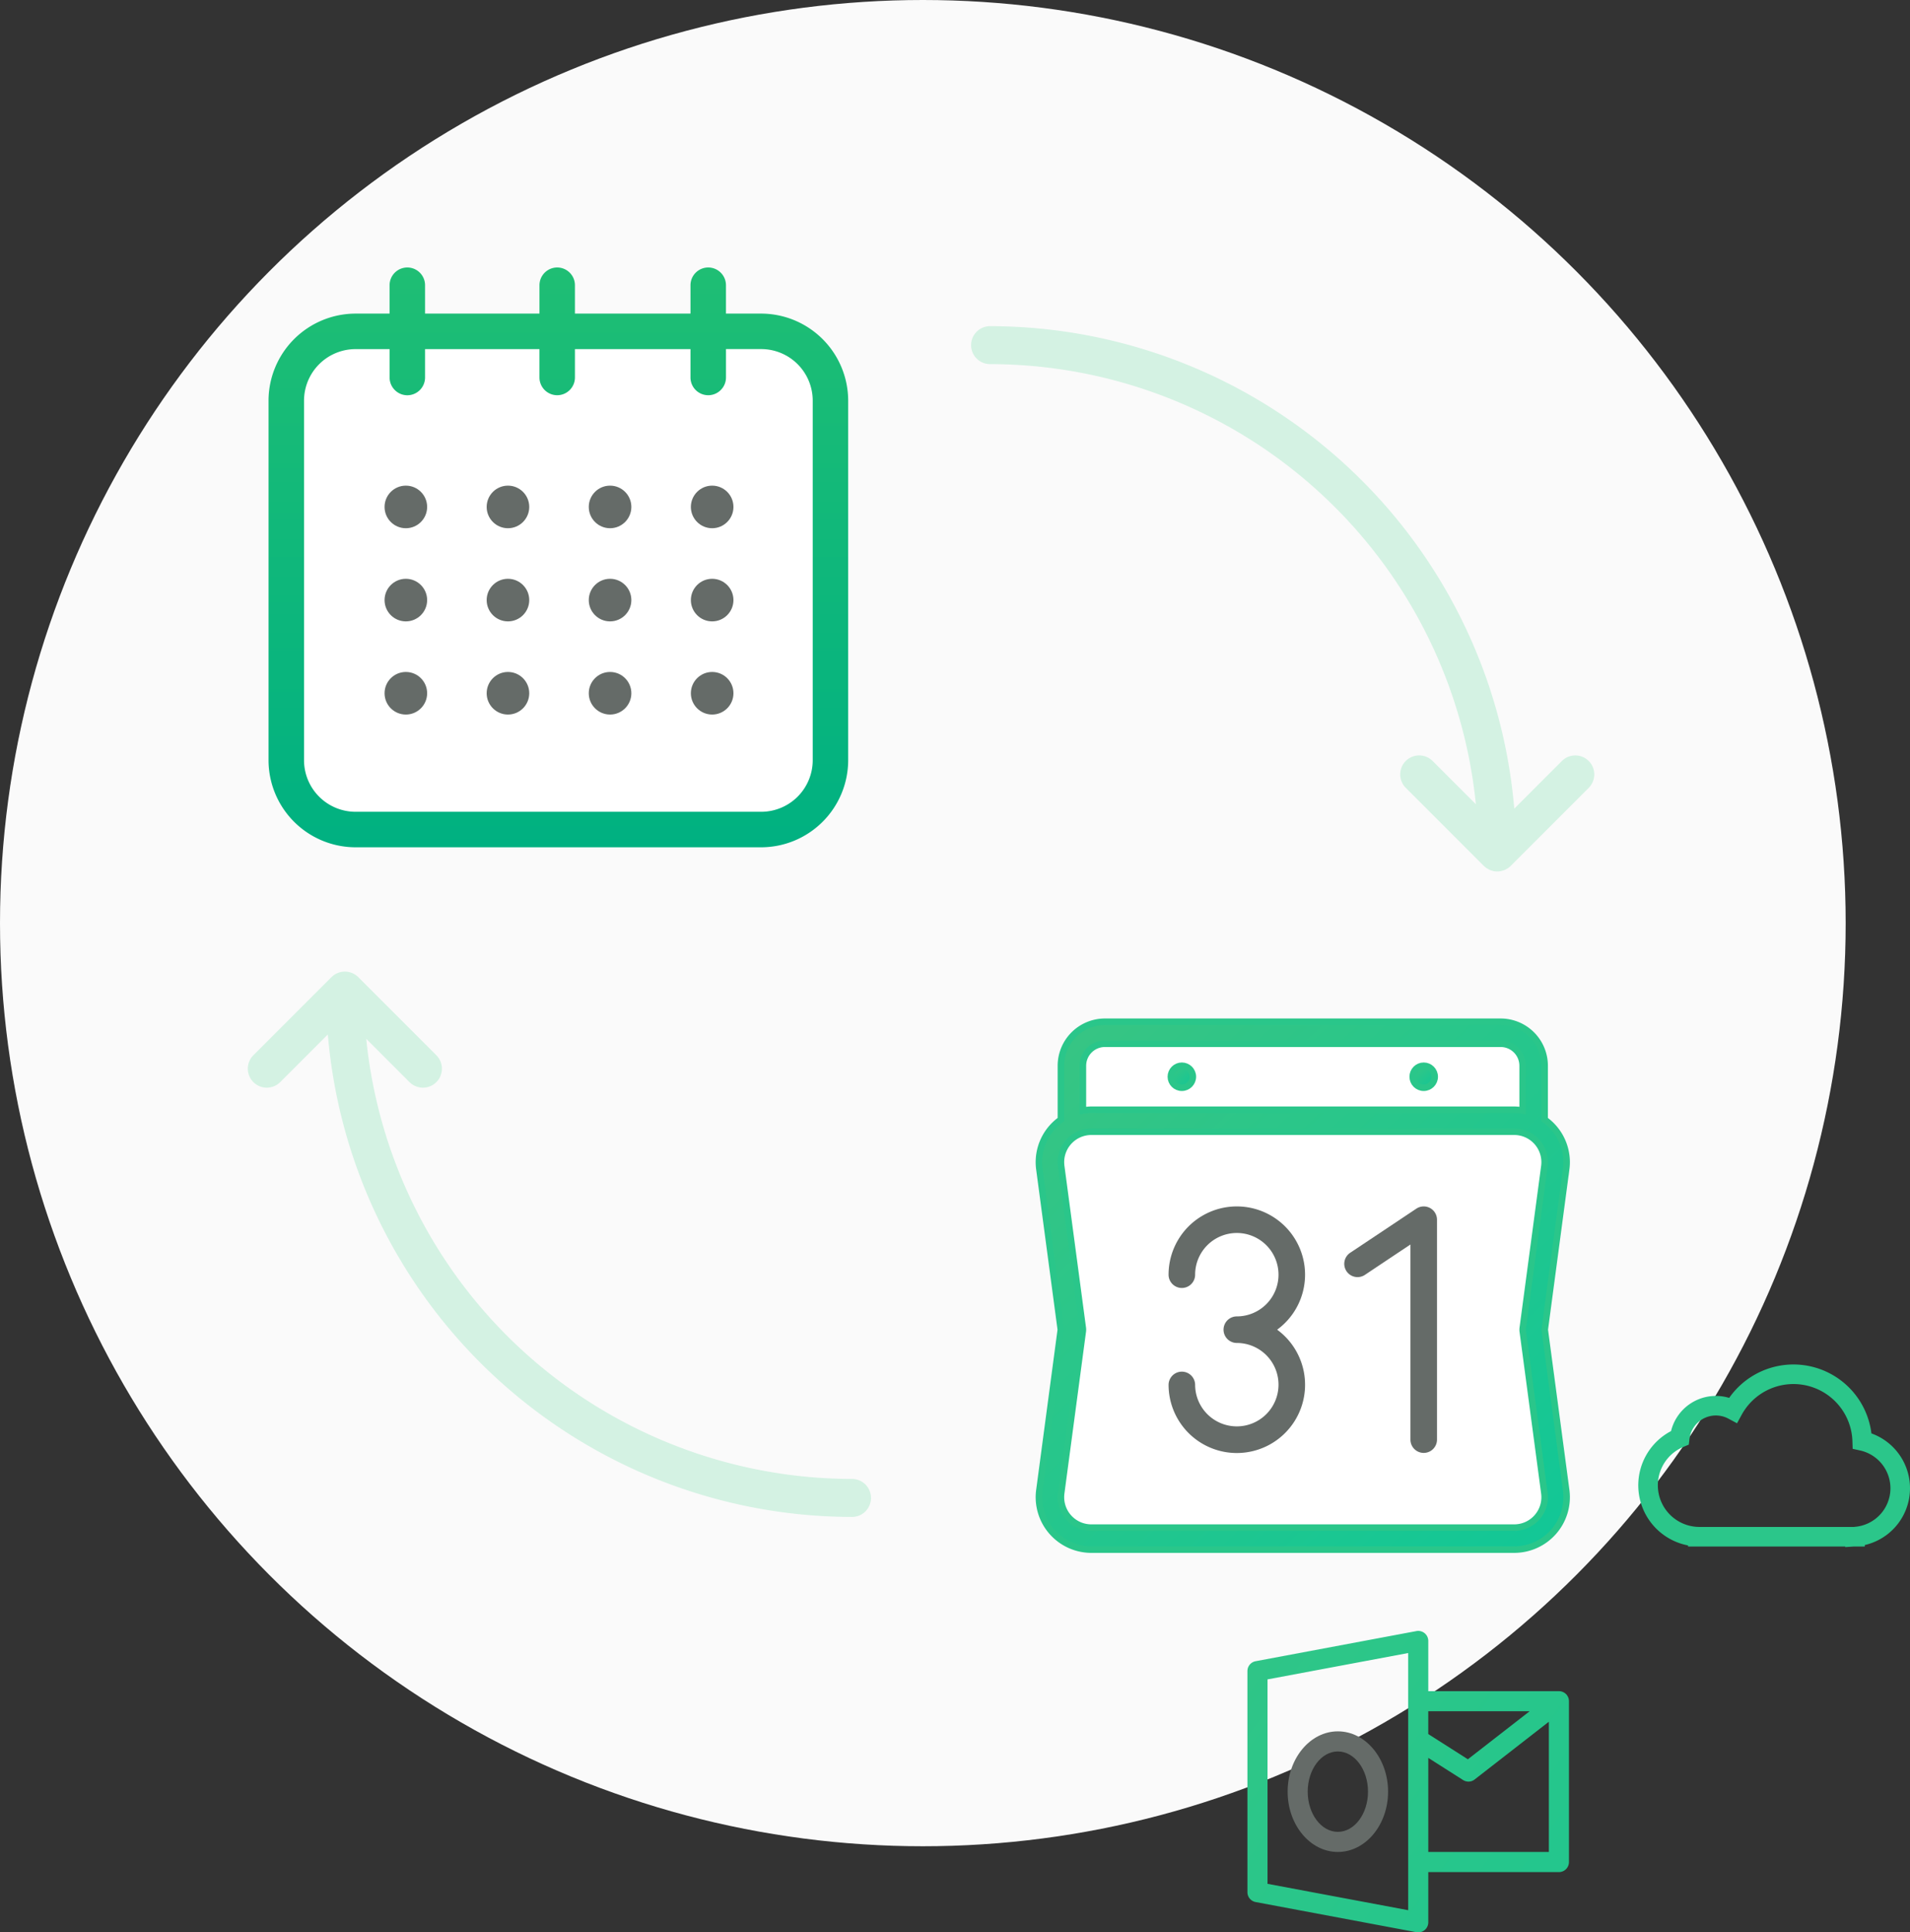 <svg xmlns="http://www.w3.org/2000/svg" xmlns:xlink="http://www.w3.org/1999/xlink" width="292.864" height="296.202" viewBox="0 0 292.864 296.202">
  <rect x="0" y="0" width="292.864" height="296.202" fill="#333333" stroke="none"/>
  <defs>
    <linearGradient id="linear-gradient" x1="0.053" x2="0.972" y2="0.98" gradientUnits="objectBoundingBox">
      <stop offset="0" stop-color="#37c583"/>
      <stop offset="1" stop-color="#12c796"/>
    </linearGradient>
    <linearGradient id="linear-gradient-4" x1="-0.309" y1="-0.68" x2="2.592" y2="1.546" xlink:href="#linear-gradient"/>
    <linearGradient id="linear-gradient-5" x1="0.5" x2="0.5" y2="1" gradientUnits="objectBoundingBox">
      <stop offset="0" stop-color="#1fbe74"/>
      <stop offset="1" stop-color="#00b181"/>
    </linearGradient>
  </defs>
  <g id="_7_-_Integrates_with_your_online_calendar" data-name="7 - Integrates with your online calendar" transform="translate(-591 -4193)">
    <circle id="Ellipse_103" data-name="Ellipse 103" cx="141.5" cy="141.5" r="141.5" transform="translate(591 4193)" fill="#fafafa"/>
    <path id="Path_10204" data-name="Path 10204" d="M-8552.949,7552.186l-2.71,23.524,2.71,26.48s-6.282,3.2-7.144,3.2-66.631.123-66.508,0-3.7-5.419-3.572-5.789,3.572-23.894,3.572-23.894-2.094-11.578-1.848-12.44.246-16.873,0-17.612,2.463-4.8,2.463-4.8l.616-11.577,4.434-1.478h59.488l5.172,1.478.616,7.02s.739,4.8.739,5.173,2.464,4.8,2.464,5.173S-8552.949,7552.186-8552.949,7552.186Z" transform="translate(9381.723 -3176.569)" fill="#fff"/>
    <g id="Group_3565" data-name="Group 3565" transform="translate(750.301 4349.618)">
      <g id="google" transform="translate(0 0)">
        <g id="Group_1331" data-name="Group 1331" transform="translate(0)">
          <g id="Group_1330" data-name="Group 1330">
            <path id="Path_5785" data-name="Path 5785" d="M77.558,47.2l3.292-24.681a7.788,7.788,0,0,0,.063-1A8.013,8.013,0,0,0,77.542,15V6.743A6.751,6.751,0,0,0,70.8,0H10.114A6.751,6.751,0,0,0,3.371,6.743V15A8,8,0,0,0,.063,22.528L3.355,47.2.063,71.881a7.788,7.788,0,0,0-.063,1,8.043,8.043,0,0,0,8.033,8.033H72.88a8.041,8.041,0,0,0,7.971-9.042ZM6.743,6.743a3.375,3.375,0,0,1,3.371-3.371H70.8A3.375,3.375,0,0,1,74.17,6.743v6.873a7.933,7.933,0,0,0-1.291-.131H8.033a7.935,7.935,0,0,0-1.291.131V6.743ZM74.184,47.422l3.322,24.884a4.758,4.758,0,0,1,.036.574,4.666,4.666,0,0,1-4.662,4.662H8.033A4.666,4.666,0,0,1,3.371,72.88a5.207,5.207,0,0,1,.033-.565L6.73,47.422a2.01,2.01,0,0,0,0-.445L3.408,22.094a4.759,4.759,0,0,1-.036-.574,4.666,4.666,0,0,1,4.662-4.662H72.88a4.666,4.666,0,0,1,4.662,4.662,5.209,5.209,0,0,1-.033.565L74.184,46.977A2.01,2.01,0,0,0,74.184,47.422Z" stroke="#2ac68a" stroke-width="1" fill="url(#linear-gradient)"/>
            <path id="Path_5786" data-name="Path 5786" d="M148.227,191.447a10.114,10.114,0,1,0-20.228,0,1.686,1.686,0,0,0,3.372,0,6.743,6.743,0,1,1,6.743,6.743,1.686,1.686,0,0,0,0,3.372,6.743,6.743,0,1,1-6.743,6.743,1.686,1.686,0,0,0-3.371,0,10.114,10.114,0,1,0,15.685-8.428A10.1,10.1,0,0,0,148.227,191.447Z" transform="translate(-107.771 -152.676)" fill="#656b68" stroke="#656b68" stroke-width="0.7"/>
            <path id="Path_5787" data-name="Path 5787" d="M311.263,181.534a1.691,1.691,0,0,0-1.732.084l-10.114,6.743a1.686,1.686,0,1,0,1.87,2.805l7.494-5v30.565a1.686,1.686,0,1,0,3.372,0V183.021A1.688,1.688,0,0,0,311.263,181.534Z" transform="translate(-251.467 -152.678)" fill="#656b68" stroke="#656b68" stroke-width="0.7"/>
            <ellipse id="Ellipse_68" data-name="Ellipse 68" cx="1.686" cy="1.686" rx="1.686" ry="1.686" transform="translate(20.228 6.743)" stroke="#2ac68a" stroke-width="1" fill="url(#linear-gradient)"/>
            <ellipse id="Ellipse_69" data-name="Ellipse 69" cx="1.686" cy="1.686" rx="1.686" ry="1.686" transform="translate(57.313 6.743)" stroke="#2ac68a" stroke-width="1" fill="url(#linear-gradient)"/>
          </g>
        </g>
      </g>
    </g>
    <g id="Group_3754" data-name="Group 3754" transform="translate(629 4243)">
      <path id="Path_10022" data-name="Path 10022" d="M377.582-2577a74.958,74.958,0,0,1-74.488-67.464l6.635,6.635a2.9,2.9,0,0,0,2.057.853,2.9,2.9,0,0,0,2.058-.852,2.909,2.909,0,0,0,0-4.115l-11.97-11.971-.01-.007a2.9,2.9,0,0,0-2.048-.845,2.9,2.9,0,0,0-2.048.845l-.01.007-11.97,11.971a2.909,2.909,0,0,0,0,4.115,2.909,2.909,0,0,0,4.115,0l7.3-7.3a80.769,80.769,0,0,0,80.374,73.953,2.909,2.909,0,0,0,2.91-2.91A2.909,2.909,0,0,0,377.582-2577Z" transform="translate(-284.937 2753.698)" fill="#91e4bc" opacity="0.36"/>
      <path id="Path_10021" data-name="Path 10021" d="M464.453-2661.623a2.91,2.91,0,0,0-4.115,0l-7.3,7.3a80.769,80.769,0,0,0-80.374-73.953,2.909,2.909,0,0,0-2.91,2.91,2.909,2.909,0,0,0,2.91,2.91,74.958,74.958,0,0,1,74.488,67.464l-6.635-6.635a2.91,2.91,0,0,0-4.115,0,2.91,2.91,0,0,0,0,4.115l11.969,11.969a2.962,2.962,0,0,0,.445.364,2.456,2.456,0,0,0,.224.122c.091.05.179.1.276.146s.2.062.3.092c.081.023.161.056.245.073a2.967,2.967,0,0,0,.57.057,2.967,2.967,0,0,0,.57-.057c.085-.017.163-.049.245-.073.1-.03.2-.053.3-.092a3.027,3.027,0,0,0,.275-.145c.075-.041.153-.074.225-.123a2.961,2.961,0,0,0,.445-.364l11.969-11.969A2.91,2.91,0,0,0,464.453-2661.623Z" transform="translate(-258.853 2728.271)" fill="#91e4bc" opacity="0.36"/>
    </g>
    <g id="Group_3741" data-name="Group 3741" transform="translate(782.271 4442.985)">
      <path id="Path_5788" data-name="Path 5788" d="M78.953,296.608c4.246,0,7.7-4.147,7.7-9.244s-3.457-9.244-7.7-9.244-7.7,4.147-7.7,9.244S74.707,296.608,78.953,296.608Zm0-15.406c2.548,0,4.622,2.764,4.622,6.162s-2.075,6.163-4.623,6.163-4.622-2.764-4.622-6.163S76.406,281.2,78.954,281.2Z" transform="translate(-65.088 -262.717)" fill="#656b68"/>
      <path id="Path_5789" data-name="Path 5789" d="M107.3,255.74a1.531,1.531,0,0,0-.02-.189c-.006-.037-.01-.075-.018-.111a1.5,1.5,0,0,0-.055-.178c-.013-.036-.025-.073-.04-.108a1.63,1.63,0,0,0-.085-.156c-.022-.036-.042-.073-.067-.107-.012-.017-.02-.035-.032-.051l0-.006c-.025-.032-.054-.056-.081-.085s-.05-.055-.077-.081a1.5,1.5,0,0,0-.159-.131c-.022-.016-.044-.032-.067-.047a1.555,1.555,0,0,0-.2-.106c-.021-.01-.043-.02-.065-.029a1.548,1.548,0,0,0-.222-.069l-.065-.014a1.554,1.554,0,0,0-.246-.025c-.013,0-.025,0-.038,0H85.73v-7.7a1.535,1.535,0,0,0-.557-1.186,1.551,1.551,0,0,0-1.266-.326l-24.651,4.619A1.535,1.535,0,0,0,58,251.162v33.894a1.538,1.538,0,0,0,1.256,1.513l24.65,4.622a1.454,1.454,0,0,0,.284.028,1.541,1.541,0,0,0,1.541-1.54v-7.7h20.029a1.541,1.541,0,0,0,1.54-1.542v-24.65C107.3,255.768,107.3,255.754,107.3,255.74Zm-6.028,1.584L91.8,264.685l-6.072-3.864v-3.5ZM82.65,287.819l-21.569-4.043V252.44L82.65,248.4Zm3.08-8.926V264.473l5.336,3.394a1.547,1.547,0,0,0,.829.241,1.511,1.511,0,0,0,.943-.326l11.381-8.852v19.963Z" transform="translate(-58 -245.002)" fill="url(#linear-gradient-4)"/>
    </g>
    <path id="Path_1253" data-name="Path 1253" d="M158.39,253.937a7.433,7.433,0,0,0-5.83-7.257,10.546,10.546,0,0,0-19.794-4.73,5.575,5.575,0,0,0-8.18,4.253,7.883,7.883,0,0,0,2.772,15.159v.007h24.1v-.019A7.43,7.43,0,0,0,158.39,253.937Z" transform="translate(723.974 4167.189)" fill="none" stroke="#2bc68a" stroke-width="3"/>
    <g id="Group_3772" data-name="Group 3772" transform="translate(632.174 4234)">
      <g id="Group_3764" data-name="Group 3764" transform="translate(5.439 12.51)">
        <path id="Path_10209" data-name="Path 10209" d="M-3484.44-4611.315v-4.353h17.542v4.352a2.724,2.724,0,0,0,2.72,2.719,2.723,2.723,0,0,0,2.719-2.719v-4.352h17.717v4.352a2.722,2.722,0,0,0,2.72,2.719h0a2.7,2.7,0,0,0,1.923-.8,2.7,2.7,0,0,0,.8-1.923v-4.352h5.413a7.908,7.908,0,0,1,7.887,7.888v55.151a7.91,7.91,0,0,1-7.886,7.888h-62.226a7.909,7.909,0,0,1-7.887-7.885v-55.153a7.908,7.908,0,0,1,7.886-7.887h5.236v4.351a2.7,2.7,0,0,0,.8,1.922,2.7,2.7,0,0,0,1.922.8h0A2.722,2.722,0,0,0-3484.44-4611.315Z" transform="translate(3503.001 4615.668)" fill="#fff"/>
      </g>
      <g id="Group_3765" data-name="Group 3765" transform="translate(0)">
        <path id="Path_10210" data-name="Path 10210" d="M-3488.387-4631a2.725,2.725,0,0,0-2.719,2.72v4.352h-5.234a13.364,13.364,0,0,0-13.326,13.328v55.15a13.364,13.364,0,0,0,13.327,13.326h62.224a13.364,13.364,0,0,0,13.326-13.327v-55.15a13.363,13.363,0,0,0-13.327-13.327h-5.412v-4.352a2.723,2.723,0,0,0-2.719-2.72,2.725,2.725,0,0,0-2.72,2.72v4.352h-17.718v-4.352a2.723,2.723,0,0,0-2.719-2.72,2.725,2.725,0,0,0-2.719,2.72v4.352h-17.543v-4.352A2.723,2.723,0,0,0-3488.387-4631Zm2.72,16.863v-4.353h17.543v4.351a2.724,2.724,0,0,0,2.72,2.72,2.723,2.723,0,0,0,2.719-2.72v-4.351h17.717v4.351a2.723,2.723,0,0,0,2.72,2.72h0a2.7,2.7,0,0,0,1.923-.8,2.7,2.7,0,0,0,.8-1.922v-4.352h5.413a7.908,7.908,0,0,1,7.887,7.888v55.151a7.91,7.91,0,0,1-7.886,7.888h-62.226a7.908,7.908,0,0,1-7.887-7.885V-4610.6a7.909,7.909,0,0,1,7.886-7.887h5.236v4.352a2.7,2.7,0,0,0,.8,1.922,2.7,2.7,0,0,0,1.922.8h0A2.722,2.722,0,0,0-3485.667-4614.137Z" transform="translate(3509.667 4631)" fill="url(#linear-gradient-5)"/>
      </g>
      <g id="Group_3766" data-name="Group 3766" transform="translate(17.792 33.441)">
        <ellipse id="Ellipse_2832" data-name="Ellipse 2832" cx="3.264" cy="3.264" rx="3.264" ry="3.264" transform="translate(0 0)" fill="#656b68"/>
        <ellipse id="Ellipse_2833" data-name="Ellipse 2833" cx="3.264" cy="3.264" rx="3.264" ry="3.264" transform="translate(15.656 0)" fill="#656b68"/>
        <ellipse id="Ellipse_2834" data-name="Ellipse 2834" cx="3.264" cy="3.264" rx="3.264" ry="3.264" transform="translate(31.312 0)" fill="#656b68"/>
        <ellipse id="Ellipse_2835" data-name="Ellipse 2835" cx="3.264" cy="3.264" rx="3.264" ry="3.264" transform="translate(46.967 0)" fill="#656b68"/>
      </g>
      <g id="Group_3767" data-name="Group 3767" transform="translate(17.792 47.72)">
        <ellipse id="Ellipse_2836" data-name="Ellipse 2836" cx="3.264" cy="3.264" rx="3.264" ry="3.264" fill="#656b68"/>
        <ellipse id="Ellipse_2837" data-name="Ellipse 2837" cx="3.264" cy="3.264" rx="3.264" ry="3.264" transform="translate(15.656)" fill="#656b68"/>
        <ellipse id="Ellipse_2838" data-name="Ellipse 2838" cx="3.264" cy="3.264" rx="3.264" ry="3.264" transform="translate(31.312)" fill="#656b68"/>
        <ellipse id="Ellipse_2839" data-name="Ellipse 2839" cx="3.264" cy="3.264" rx="3.264" ry="3.264" transform="translate(46.967)" fill="#656b68"/>
      </g>
      <g id="Group_3768" data-name="Group 3768" transform="translate(17.792 62.001)">
        <ellipse id="Ellipse_2840" data-name="Ellipse 2840" cx="3.264" cy="3.264" rx="3.264" ry="3.264" transform="translate(0 0)" fill="#656b68"/>
        <ellipse id="Ellipse_2841" data-name="Ellipse 2841" cx="3.264" cy="3.264" rx="3.264" ry="3.264" transform="translate(15.656 0)" fill="#656b68"/>
        <ellipse id="Ellipse_2842" data-name="Ellipse 2842" cx="3.264" cy="3.264" rx="3.264" ry="3.264" transform="translate(31.312 0)" fill="#656b68"/>
        <ellipse id="Ellipse_2843" data-name="Ellipse 2843" cx="3.264" cy="3.264" rx="3.264" ry="3.264" transform="translate(46.967 0)" fill="#656b68"/>
      </g>
    </g>
  </g>
</svg>
